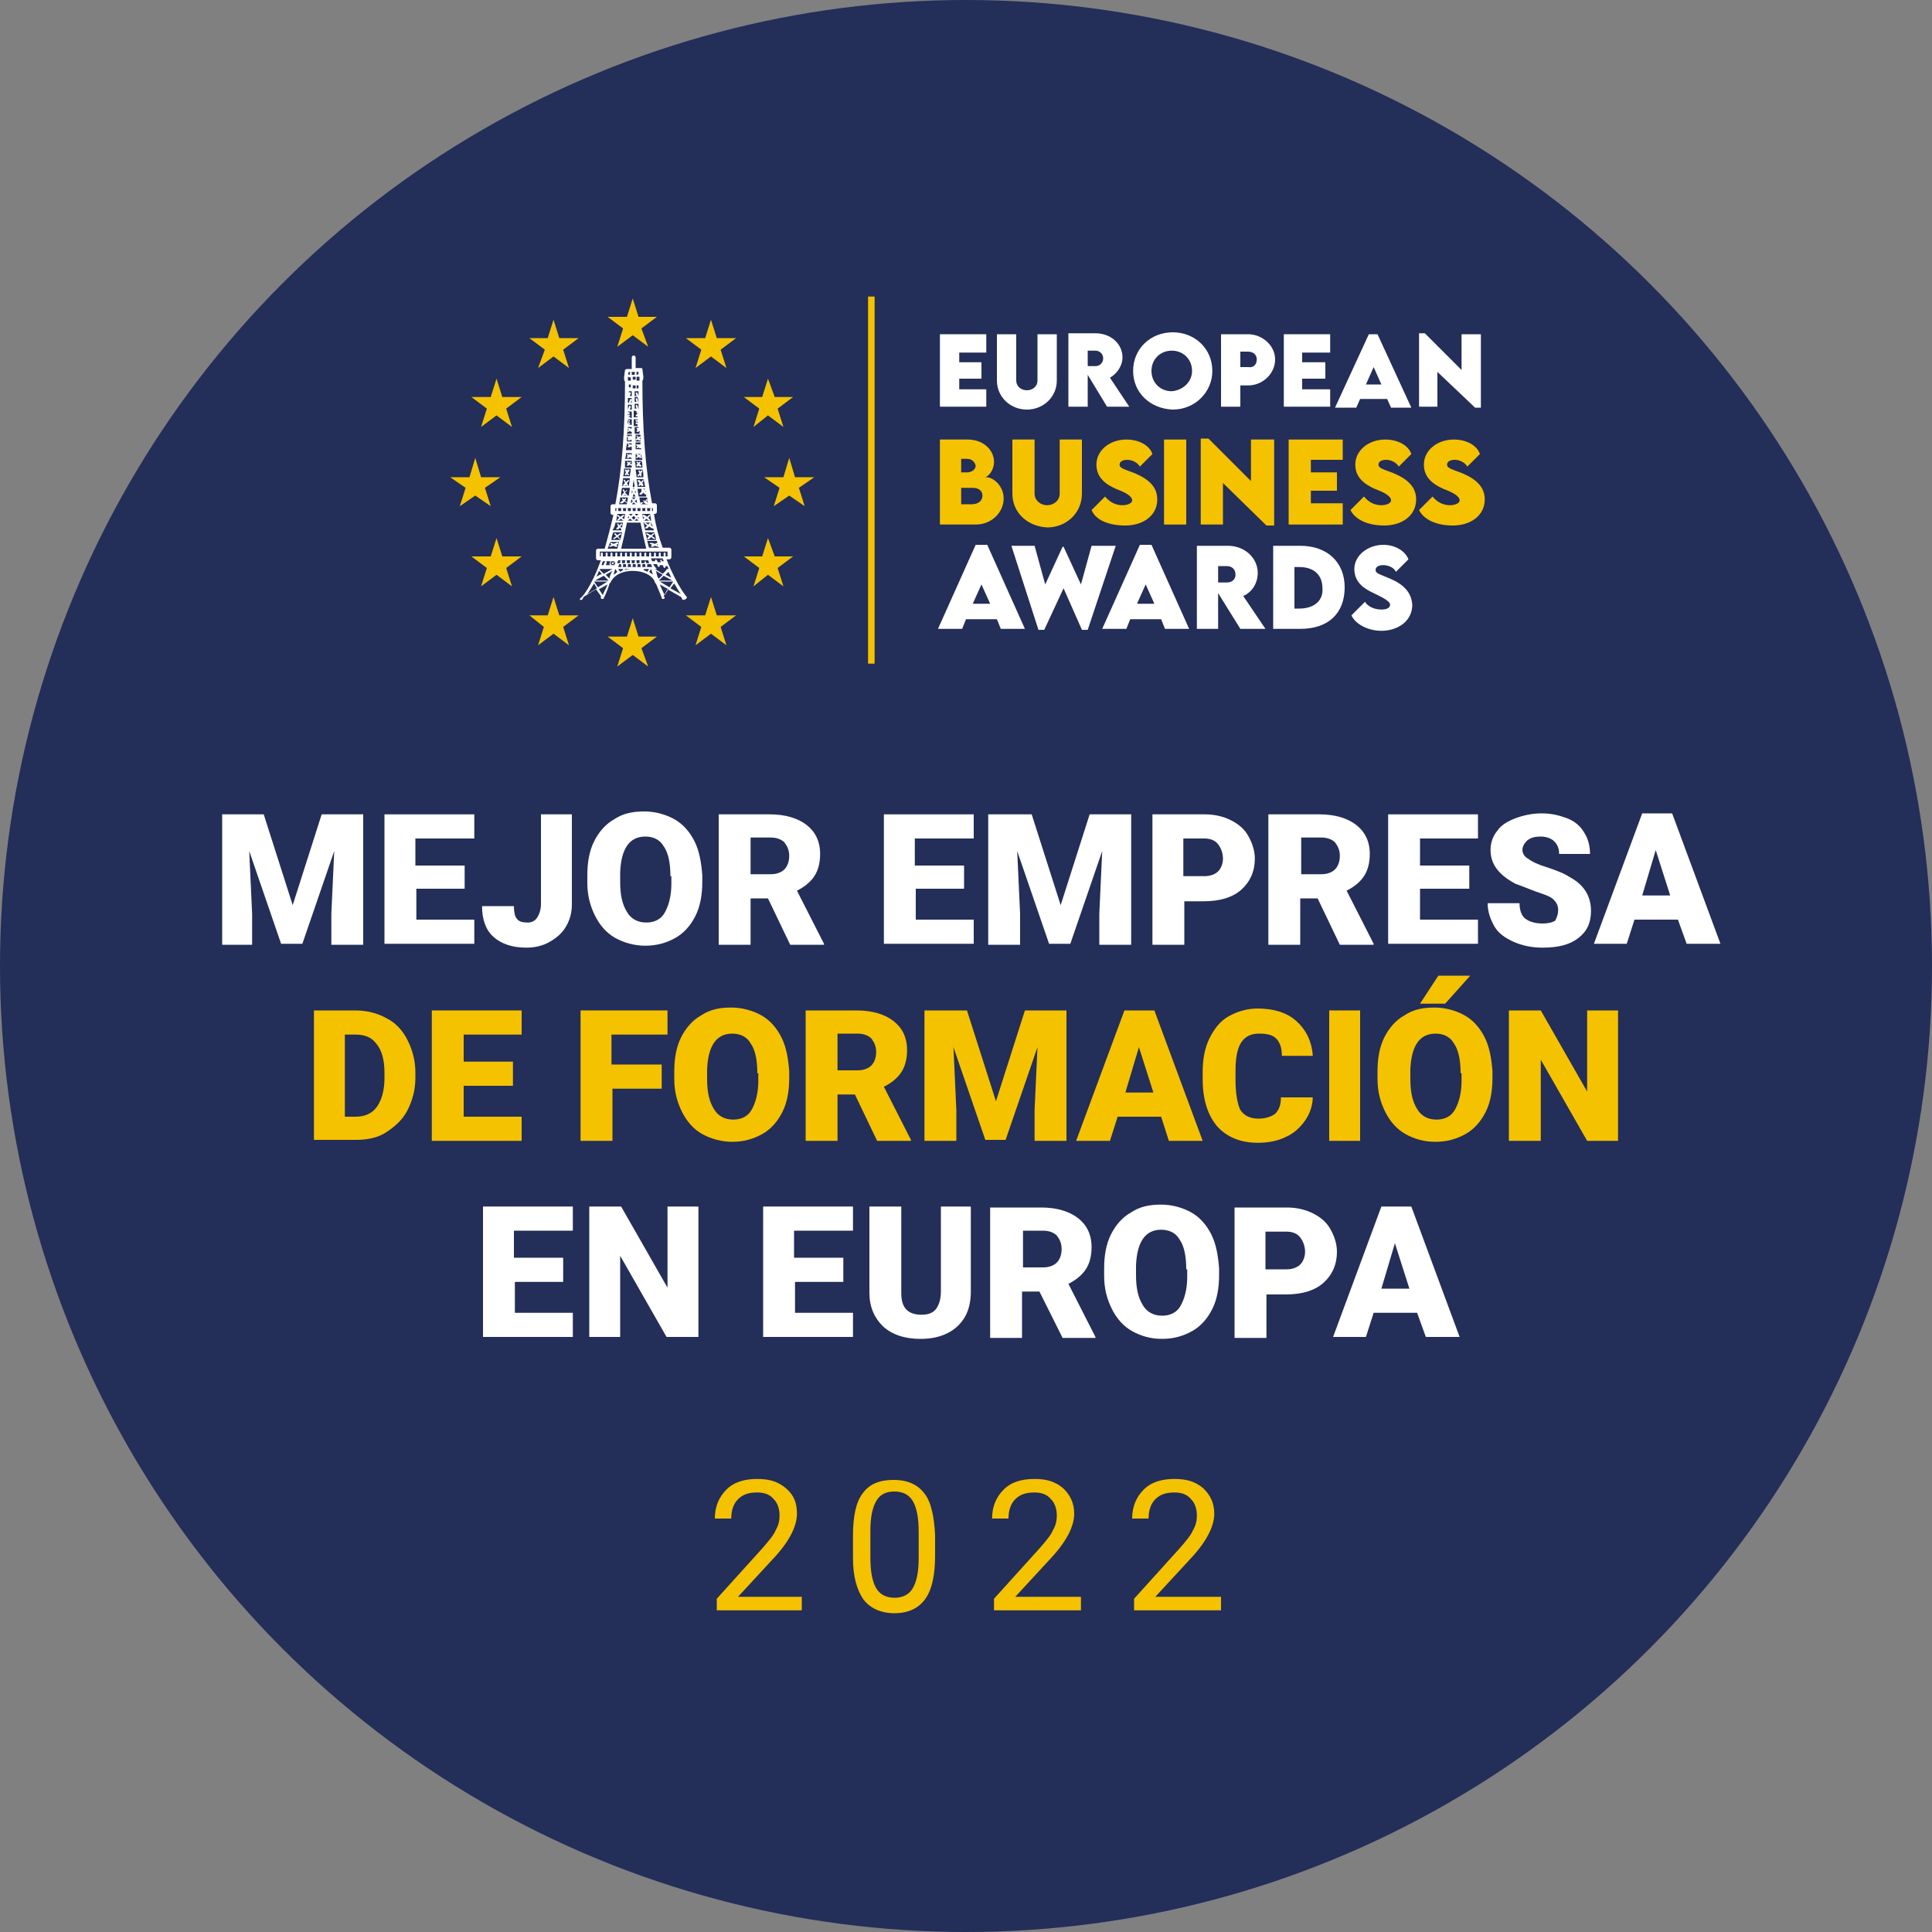 <?xml version="1.0" encoding="utf-8"?>
<!-- Generator: Adobe Illustrator 24.3.0, SVG Export Plug-In . SVG Version: 6.00 Build 0)  -->
<svg version="1.1" id="Capa_1" xmlns="http://www.w3.org/2000/svg" xmlns:xlink="http://www.w3.org/1999/xlink" x="0px" y="0px"
	 viewBox="0 0 200 200" style="enable-background:new 0 0 200 200;" xml:space="preserve">
<rect x="0" y="0" width="200" height="200" fill="#808080" stroke="none"/>
<style type="text/css">
	.st0{fill:#232E59;}
	.st1{fill:#FFFFFF;}
	.st2{fill:#F5C200;}
	.st3{fill:none;stroke:#F5C200;stroke-width:0.678;stroke-miterlimit:10;}
</style>
<g>
	<circle class="st0" cx="100" cy="100" r="100"/>
	<g>
		<path class="st1" d="M27.3,84.3l3,9.4l3-9.4h4.3v13.5h-3.3v-3.2l0.3-6.5l-3.3,9.6h-2.2l-3.3-9.6l0.3,6.5v3.2H23V84.3H27.3z"/>
		<path class="st1" d="M48.2,92h-5.1v3.2h6v2.5h-9.3V84.3h9.3v2.5h-6.1v2.8h5.1V92z"/>
		<path class="st1" d="M56,84.3h3.2v9.3c0,0.9-0.2,1.6-0.6,2.3c-0.4,0.7-1,1.2-1.7,1.6c-0.7,0.4-1.5,0.6-2.4,0.6
			c-1.5,0-2.6-0.4-3.4-1.1c-0.8-0.7-1.2-1.8-1.2-3.2h3.3c0,0.6,0.1,1.1,0.3,1.3c0.2,0.3,0.6,0.4,1.1,0.4c0.5,0,0.8-0.2,1-0.5
			s0.4-0.8,0.4-1.4V84.3z"/>
		<path class="st1" d="M72.7,91.3c0,1.3-0.2,2.5-0.7,3.5c-0.5,1-1.2,1.8-2.1,2.3s-1.9,0.8-3.1,0.8c-1.1,0-2.2-0.3-3.1-0.8
			c-0.9-0.5-1.6-1.3-2.1-2.3c-0.5-1-0.8-2.1-0.8-3.4v-0.8c0-1.3,0.2-2.5,0.7-3.5c0.5-1,1.2-1.8,2.1-2.3c0.9-0.6,1.9-0.8,3.1-0.8
			c1.1,0,2.2,0.3,3.1,0.8c0.9,0.5,1.6,1.3,2.1,2.3c0.5,1,0.7,2.2,0.8,3.5V91.3z M69.4,90.7c0-1.3-0.2-2.4-0.7-3.1
			c-0.4-0.7-1.1-1-1.9-1c-1.6,0-2.5,1.2-2.6,3.7l0,1c0,1.3,0.2,2.3,0.7,3.1c0.4,0.7,1.1,1.1,2,1.1c0.8,0,1.5-0.3,1.9-1
			s0.7-1.7,0.7-3V90.7z"/>
		<path class="st1" d="M79.5,93h-1.8v4.8h-3.3V84.3h5.3c1.6,0,2.9,0.4,3.8,1.1c0.9,0.7,1.4,1.7,1.4,3c0,0.9-0.2,1.7-0.6,2.3
			c-0.4,0.6-1,1.1-1.8,1.5l2.8,5.5v0.1h-3.5L79.5,93z M77.7,90.5h2.1c0.6,0,1.1-0.2,1.4-0.5c0.3-0.3,0.5-0.8,0.5-1.4
			c0-0.6-0.2-1-0.5-1.4c-0.3-0.3-0.8-0.5-1.4-0.5h-2.1V90.5z"/>
		<path class="st1" d="M99.9,92h-5.1v3.2h6v2.5h-9.3V84.3h9.3v2.5h-6.1v2.8h5.1V92z"/>
		<path class="st1" d="M106.8,84.3l3,9.4l3-9.4h4.3v13.5h-3.3v-3.2l0.3-6.5l-3.3,9.6h-2.2l-3.3-9.6l0.3,6.5v3.2h-3.3V84.3H106.8z"/>
		<path class="st1" d="M122.6,93.2v4.6h-3.3V84.3h5.4c1,0,1.9,0.2,2.7,0.6c0.8,0.4,1.4,0.9,1.8,1.6c0.4,0.7,0.7,1.5,0.7,2.4
			c0,1.3-0.5,2.4-1.4,3.2c-0.9,0.8-2.2,1.2-3.9,1.2H122.6z M122.6,90.7h2.1c0.6,0,1.1-0.2,1.4-0.5c0.3-0.3,0.5-0.8,0.5-1.3
			c0-0.6-0.2-1.1-0.5-1.5c-0.3-0.4-0.8-0.6-1.4-0.6h-2.2V90.7z"/>
		<path class="st1" d="M136.4,93h-1.8v4.8h-3.3V84.3h5.3c1.6,0,2.9,0.4,3.8,1.1c0.9,0.7,1.4,1.7,1.4,3c0,0.9-0.2,1.7-0.6,2.3
			c-0.4,0.6-1,1.1-1.8,1.5l2.8,5.5v0.1h-3.5L136.4,93z M134.7,90.5h2.1c0.6,0,1.1-0.2,1.4-0.5c0.3-0.3,0.5-0.8,0.5-1.4
			c0-0.6-0.2-1-0.5-1.4c-0.3-0.3-0.8-0.5-1.4-0.5h-2.1V90.5z"/>
		<path class="st1" d="M152.1,92H147v3.2h6v2.5h-9.3V84.3h9.3v2.5H147v2.8h5.1V92z"/>
		<path class="st1" d="M161.3,94.2c0-0.5-0.2-0.8-0.5-1.1c-0.3-0.3-0.9-0.5-1.8-0.8c-0.8-0.3-1.5-0.6-2.1-0.8
			c-1.7-0.9-2.6-2-2.6-3.5c0-0.7,0.2-1.4,0.7-2c0.4-0.6,1.1-1,1.9-1.3s1.7-0.5,2.7-0.5c1,0,1.8,0.2,2.6,0.5c0.8,0.3,1.4,0.8,1.8,1.5
			c0.4,0.6,0.6,1.4,0.6,2.2h-3.2c0-0.6-0.2-1-0.5-1.3c-0.3-0.3-0.8-0.5-1.4-0.5c-0.6,0-1,0.1-1.4,0.4c-0.3,0.3-0.5,0.6-0.5,1
			c0,0.3,0.2,0.7,0.6,0.9c0.4,0.3,1,0.6,2,0.9c0.9,0.3,1.7,0.6,2.3,1c1.5,0.8,2.2,2,2.2,3.5c0,1.2-0.4,2.1-1.3,2.8s-2.1,1-3.7,1
			c-1.1,0-2.1-0.2-3-0.6s-1.6-0.9-2-1.6c-0.4-0.7-0.7-1.5-0.7-2.4h3.3c0,0.7,0.2,1.3,0.6,1.6c0.4,0.3,1,0.5,1.8,0.5
			c0.5,0,1-0.1,1.3-0.3C161.2,94.9,161.3,94.6,161.3,94.2z"/>
		<path class="st1" d="M173.7,95.2h-4.5l-0.8,2.5H165l5-13.5h3.1l5,13.5h-3.5L173.7,95.2z M170,92.7h2.9l-1.5-4.7L170,92.7z"/>
		<path class="st2" d="M32.5,118.1v-13.5h4.3c1.2,0,2.3,0.3,3.2,0.8c1,0.5,1.7,1.3,2.2,2.3c0.5,1,0.8,2.1,0.8,3.3v0.6
			c0,1.2-0.3,2.3-0.8,3.3c-0.5,1-1.3,1.7-2.2,2.3c-0.9,0.6-2,0.8-3.2,0.8H32.5z M35.7,107.1v8.5h1.1c0.9,0,1.7-0.3,2.2-1
			c0.5-0.7,0.8-1.7,0.8-3v-0.6c0-1.3-0.3-2.3-0.8-2.9c-0.5-0.7-1.2-1-2.2-1H35.7z"/>
		<path class="st2" d="M53.1,112.4H48v3.2h6v2.5h-9.3v-13.5h9.3v2.5H48v2.8h5.1V112.4z"/>
		<path class="st2" d="M68.6,112.7h-5.2v5.4h-3.3v-13.5h9v2.5h-5.8v3.1h5.2V112.7z"/>
		<path class="st2" d="M81.7,111.6c0,1.3-0.2,2.5-0.7,3.5c-0.5,1-1.2,1.8-2.1,2.3s-1.9,0.8-3.1,0.8c-1.1,0-2.2-0.3-3.1-0.8
			c-0.9-0.5-1.6-1.3-2.1-2.3c-0.5-1-0.8-2.1-0.8-3.4v-0.8c0-1.3,0.2-2.5,0.7-3.5c0.5-1,1.2-1.8,2.1-2.3c0.9-0.6,1.9-0.8,3.1-0.8
			c1.1,0,2.2,0.3,3.1,0.8s1.6,1.3,2.1,2.3c0.5,1,0.7,2.2,0.8,3.5V111.6z M78.4,111.1c0-1.3-0.2-2.4-0.7-3.1c-0.4-0.7-1.1-1-1.9-1
			c-1.6,0-2.5,1.2-2.6,3.7l0,1c0,1.3,0.2,2.3,0.7,3.1c0.4,0.7,1.1,1.1,2,1.1c0.8,0,1.5-0.3,1.9-1s0.7-1.7,0.7-3V111.1z"/>
		<path class="st2" d="M88.5,113.3h-1.8v4.8h-3.3v-13.5h5.3c1.6,0,2.9,0.4,3.8,1.1c0.9,0.7,1.4,1.7,1.4,3c0,0.9-0.2,1.7-0.6,2.3
			c-0.4,0.6-1,1.1-1.8,1.5l2.8,5.5v0.1h-3.5L88.5,113.3z M86.7,110.8h2.1c0.6,0,1.1-0.2,1.4-0.5c0.3-0.3,0.5-0.8,0.5-1.4
			s-0.2-1-0.5-1.4c-0.3-0.3-0.8-0.5-1.4-0.5h-2.1V110.8z"/>
		<path class="st2" d="M100.1,104.6l3,9.4l3-9.4h4.3v13.5h-3.3v-3.2l0.3-6.5l-3.3,9.6H102l-3.3-9.6l0.3,6.5v3.2h-3.3v-13.5H100.1z"
			/>
		<path class="st2" d="M120.2,115.6h-4.5l-0.8,2.5h-3.5l5-13.5h3.1l5,13.5H121L120.2,115.6z M116.5,113.1h2.9l-1.5-4.7L116.5,113.1z
			"/>
		<path class="st2" d="M135.9,113.5c0,0.9-0.3,1.8-0.8,2.5s-1.1,1.3-2,1.7c-0.8,0.4-1.8,0.6-2.9,0.6c-1.8,0-3.2-0.6-4.2-1.7
			c-1-1.2-1.5-2.8-1.5-4.9V111c0-1.3,0.2-2.5,0.7-3.5c0.5-1,1.1-1.8,2-2.3c0.9-0.5,1.9-0.8,3-0.8c1.6,0,3,0.4,4,1.3
			c1,0.9,1.6,2.1,1.7,3.6h-3.2c0-0.8-0.2-1.4-0.6-1.8c-0.4-0.4-1-0.5-1.8-0.5c-0.8,0-1.4,0.3-1.8,0.9c-0.4,0.6-0.6,1.6-0.6,2.9v1
			c0,1.4,0.2,2.5,0.5,3.1c0.4,0.6,1,0.9,1.9,0.9c0.7,0,1.3-0.2,1.7-0.5c0.4-0.4,0.6-0.9,0.6-1.7H135.9z"/>
		<path class="st2" d="M140.8,118.1h-3.2v-13.5h3.2V118.1z"/>
		<path class="st2" d="M154.5,111.6c0,1.3-0.2,2.5-0.7,3.5c-0.5,1-1.2,1.8-2.1,2.3c-0.9,0.5-1.9,0.8-3.1,0.8c-1.2,0-2.2-0.3-3.1-0.8
			c-0.9-0.5-1.6-1.3-2.1-2.3c-0.5-1-0.8-2.1-0.8-3.4v-0.8c0-1.3,0.2-2.5,0.7-3.5c0.5-1,1.2-1.8,2.1-2.3c0.9-0.6,1.9-0.8,3.1-0.8
			c1.1,0,2.2,0.3,3.1,0.8c0.9,0.5,1.6,1.3,2.1,2.3c0.5,1,0.7,2.2,0.8,3.5V111.6z M151.2,111.1c0-1.3-0.2-2.4-0.7-3.1
			c-0.4-0.7-1.1-1-1.9-1c-1.6,0-2.5,1.2-2.6,3.7l0,1c0,1.3,0.2,2.3,0.7,3.1c0.4,0.7,1.1,1.1,2,1.1c0.8,0,1.5-0.3,1.9-1
			s0.7-1.7,0.7-3V111.1z M148.9,101h3.3l-2.6,2.9l-2.6,0L148.9,101z"/>
		<path class="st2" d="M167.5,118.1h-3.2l-4.8-8.4v8.4h-3.3v-13.5h3.3l4.8,8.4v-8.4h3.2V118.1z"/>
		<path class="st1" d="M58.4,132.7h-5.1v3.2h6v2.5H50v-13.5h9.3v2.5h-6.1v2.8h5.1V132.7z"/>
		<path class="st1" d="M72.3,138.4H69l-4.8-8.4v8.4H61v-13.5h3.3l4.8,8.4v-8.4h3.2V138.4z"/>
		<path class="st1" d="M87.4,132.7h-5.1v3.2h6v2.5H79v-13.5h9.3v2.5h-6.1v2.8h5.1V132.7z"/>
		<path class="st1" d="M100.5,124.9v8.8c0,1-0.2,1.9-0.6,2.6c-0.4,0.7-1,1.3-1.8,1.7c-0.8,0.4-1.7,0.6-2.8,0.6
			c-1.6,0-2.9-0.4-3.9-1.3c-0.9-0.9-1.4-2-1.4-3.5v-8.9h3.3v9c0,1.5,0.7,2.2,2.1,2.2c0.7,0,1.2-0.2,1.5-0.6c0.3-0.4,0.5-1,0.5-1.8
			v-8.8H100.5z"/>
		<path class="st1" d="M107.6,133.7h-1.8v4.8h-3.3v-13.5h5.3c1.6,0,2.9,0.4,3.8,1.1c0.9,0.7,1.4,1.7,1.4,3c0,0.9-0.2,1.7-0.6,2.3
			c-0.4,0.6-1,1.1-1.8,1.5l2.8,5.5v0.1H110L107.6,133.7z M105.9,131.2h2.1c0.6,0,1.1-0.2,1.4-0.5c0.3-0.3,0.5-0.8,0.5-1.4
			c0-0.6-0.2-1-0.5-1.4c-0.3-0.3-0.8-0.5-1.4-0.5h-2.1V131.2z"/>
		<path class="st1" d="M126.2,132c0,1.3-0.2,2.5-0.7,3.5c-0.5,1-1.2,1.8-2.1,2.3c-0.9,0.5-1.9,0.8-3.1,0.8c-1.2,0-2.2-0.3-3.1-0.8
			c-0.9-0.5-1.6-1.3-2.1-2.3c-0.5-1-0.8-2.1-0.8-3.4v-0.8c0-1.3,0.2-2.5,0.7-3.5c0.5-1,1.2-1.8,2.1-2.3c0.9-0.6,1.9-0.8,3.1-0.8
			c1.1,0,2.2,0.3,3.1,0.8c0.9,0.5,1.6,1.3,2.1,2.3c0.5,1,0.7,2.2,0.8,3.5V132z M122.8,131.4c0-1.3-0.2-2.4-0.7-3.1
			c-0.4-0.7-1.1-1-1.9-1c-1.6,0-2.5,1.2-2.6,3.7l0,1c0,1.3,0.2,2.3,0.7,3.1c0.4,0.7,1.1,1.1,2,1.1c0.8,0,1.5-0.3,1.9-1
			c0.4-0.7,0.7-1.7,0.7-3V131.4z"/>
		<path class="st1" d="M131.1,133.9v4.6h-3.3v-13.5h5.4c1,0,1.9,0.2,2.7,0.6c0.8,0.4,1.4,0.9,1.8,1.6c0.4,0.7,0.7,1.5,0.7,2.4
			c0,1.3-0.5,2.4-1.4,3.2c-0.9,0.8-2.2,1.2-3.9,1.2H131.1z M131.1,131.4h2.1c0.6,0,1.1-0.2,1.4-0.5c0.3-0.3,0.5-0.8,0.5-1.3
			c0-0.6-0.2-1.1-0.5-1.5c-0.3-0.4-0.8-0.6-1.4-0.6h-2.2V131.4z"/>
		<path class="st1" d="M146.7,135.9h-4.5l-0.8,2.5H138l5-13.5h3.1l5,13.5h-3.5L146.7,135.9z M143,133.4h2.9l-1.5-4.7L143,133.4z"/>
	</g>
	<g>
		<g>
			<path class="st2" d="M83,166.7h-8.8v-1.2l4.7-5.2c0.7-0.8,1.2-1.4,1.4-1.9c0.3-0.5,0.4-1,0.4-1.5c0-0.7-0.2-1.3-0.6-1.7
				c-0.4-0.5-1-0.7-1.7-0.7c-0.9,0-1.5,0.2-2,0.7c-0.5,0.5-0.7,1.2-0.7,2h-1.7c0-1.2,0.4-2.2,1.2-3c0.8-0.8,1.9-1.1,3.2-1.1
				c1.3,0,2.2,0.3,3,1s1.1,1.5,1.1,2.6c0,1.3-0.8,2.9-2.5,4.7l-3.6,3.9H83V166.7z"/>
			<path class="st2" d="M96.8,161c0,2-0.3,3.5-1,4.5c-0.7,1-1.8,1.5-3.2,1.5c-1.4,0-2.5-0.5-3.2-1.4c-0.7-1-1.1-2.4-1.1-4.3v-2.3
				c0-2,0.3-3.5,1-4.4c0.7-1,1.8-1.4,3.2-1.4c1.5,0,2.5,0.5,3.2,1.4s1,2.4,1.1,4.3V161z M95.1,158.6c0-1.5-0.2-2.5-0.6-3.2
				c-0.4-0.7-1.1-1-1.9-1c-0.9,0-1.5,0.3-1.9,1s-0.6,1.7-0.6,3.1v2.7c0,1.5,0.2,2.5,0.6,3.2c0.4,0.7,1.1,1,1.9,1
				c0.8,0,1.5-0.3,1.9-1c0.4-0.7,0.6-1.7,0.6-3.1V158.6z"/>
			<path class="st2" d="M111.7,166.7h-8.8v-1.2l4.7-5.2c0.7-0.8,1.2-1.4,1.4-1.9c0.3-0.5,0.4-1,0.4-1.5c0-0.7-0.2-1.3-0.6-1.7
				c-0.4-0.5-1-0.7-1.7-0.7c-0.9,0-1.5,0.2-2,0.7c-0.5,0.5-0.7,1.2-0.7,2h-1.7c0-1.2,0.4-2.2,1.2-3c0.8-0.8,1.9-1.1,3.2-1.1
				c1.3,0,2.2,0.3,3,1c0.7,0.7,1.1,1.5,1.1,2.6c0,1.3-0.8,2.9-2.5,4.7l-3.6,3.9h6.8V166.7z"/>
			<path class="st2" d="M126.2,166.7h-8.8v-1.2l4.7-5.2c0.7-0.8,1.2-1.4,1.4-1.9c0.3-0.5,0.4-1,0.4-1.5c0-0.7-0.2-1.3-0.6-1.7
				c-0.4-0.5-1-0.7-1.7-0.7c-0.9,0-1.5,0.2-2,0.7c-0.5,0.5-0.7,1.2-0.7,2h-1.7c0-1.2,0.4-2.2,1.2-3c0.8-0.8,1.9-1.1,3.2-1.1
				c1.3,0,2.2,0.3,3,1c0.7,0.7,1.1,1.5,1.1,2.6c0,1.3-0.8,2.9-2.5,4.7l-3.6,3.9h6.8V166.7z"/>
		</g>
	</g>
	<g>
		<g>
			<g>
				<line class="st3" x1="90.2" y1="30.7" x2="90.2" y2="68.7"/>
				<polygon class="st1" points="99.3,36.5 99.3,37.5 101.6,37.5 101.6,39.2 99.3,39.2 99.3,40.3 102.1,40.3 102.1,42.1 97.3,42.1 
					97.3,34.6 102.1,34.6 102.1,36.5 				"/>
				<path class="st1" d="M103.2,39.4v-4.8h2v4.8c0,0.6,0.5,1,1.1,1c0.6,0,1.1-0.4,1.1-1v-4.8h2v4.8c0,1.7-1.4,3-3.1,3
					C104.6,42.4,103.2,41.1,103.2,39.4"/>
				<path class="st1" d="M114.6,42.1l-2-3.3v3.3h-2l0-7.6h2.8c1.6,0,2.8,1.1,2.8,2.5c0,0.9-0.6,1.7-1.3,2.1l2,3H114.6z M112.6,37.9
					l0.8,0c0.4,0,0.8-0.3,0.8-0.8c0-0.5-0.4-0.8-0.8-0.8h-0.8V37.9z"/>
				<path class="st1" d="M117.3,38.4c0-2.3,1.8-4,4.1-4c2.3,0,4.1,1.7,4.1,4c0,2.2-1.8,4-4.1,4C119,42.3,117.3,40.6,117.3,38.4
					 M123.4,38.4c0-1.2-0.9-2.1-2.1-2.1c-1.2,0-2.1,0.9-2.1,2.1c0,1.2,0.9,2.1,2.1,2.1C122.5,40.4,123.4,39.5,123.4,38.4"/>
				<path class="st1" d="M126.4,34.6h2.8c1.5,0,2.8,1.2,2.8,2.6c0,1.5-1.3,2.7-2.8,2.7h-0.8v2.2h-2V34.6z M130.1,37.2
					c0-0.5-0.4-0.8-0.9-0.8h-0.8v1.6l0.8,0C129.8,38.1,130.1,37.7,130.1,37.2"/>
				<polygon class="st1" points="134.8,36.5 134.8,37.5 137.2,37.5 137.2,39.2 134.8,39.2 134.8,40.3 137.7,40.3 137.7,42.1 
					132.9,42.1 132.9,34.6 137.7,34.6 137.7,36.5 				"/>
				<path class="st1" d="M143.6,41.3h-2.8l-0.4,0.9h-2.2l3.5-7.6h0.9l3.5,7.6H144L143.6,41.3z M143,39.8l-0.8-1.8l-0.8,1.8H143z"/>
				<polygon class="st1" points="153.3,34.6 153.3,42.2 152.7,42.2 148.8,38.5 148.8,42.1 146.9,42.1 146.9,34.5 147.5,34.5 
					151.3,38.3 151.3,34.6 				"/>
				<path class="st2" d="M103.9,51.6c0,1.4-1.2,2.7-2.9,2.7h-3.7v-8.8h2.9c1.6,0,2.7,1.1,2.7,2.3c0,0.9-0.6,1.6-1,1.6
					C102.8,49.3,103.9,50.3,103.9,51.6 M100.1,47.5h-0.6v1.4h0.6c0.5,0,0.9-0.3,0.9-0.7C100.9,47.8,100.6,47.5,100.1,47.5
					 M101.7,51.3c0-0.5-0.4-0.8-1-0.8l-1.2,0v1.7h1.1C101.2,52.2,101.7,51.9,101.7,51.3"/>
				<path class="st2" d="M104.8,51.1v-5.6h2.3v5.6c0,0.7,0.6,1.2,1.3,1.2c0.7,0,1.3-0.5,1.3-1.2v-5.6h2.3v5.6c0,2-1.6,3.5-3.6,3.5
					C106.4,54.5,104.8,53.1,104.8,51.1"/>
				<path class="st2" d="M113,52.8l1.4-1.4c0.4,0.5,1,0.9,1.8,0.9c0.5,0,1-0.2,1-0.5c0-0.5-0.9-0.9-1.7-1.2c-1.1-0.5-2-1.2-2-2.5
					c0-1.5,1.4-2.6,3.1-2.6c1.3,0,2.4,0.6,2.7,1.5l-1.3,1.3c-0.3-0.5-0.9-0.7-1.3-0.7c-0.5,0-0.8,0.2-0.8,0.5c0,0.4,0.6,0.5,1.6,0.9
					c1.4,0.6,2.3,1.4,2.3,2.7c0,1.7-1.5,2.7-3.3,2.7C114.7,54.4,113.4,53.8,113,52.8"/>
				<rect x="120.5" y="45.5" class="st2" width="2.3" height="8.8"/>
				<polygon class="st2" points="131.9,45.5 131.9,54.4 131.1,54.4 126.6,50 126.6,54.3 124.3,54.3 124.3,45.4 125.1,45.4 
					129.5,49.8 129.5,45.5 				"/>
				<polygon class="st2" points="135.7,47.6 135.7,48.9 138.4,48.9 138.4,50.8 135.7,50.8 135.7,52.1 139,52.1 139,54.3 133.4,54.3 
					133.4,45.5 139,45.5 139,47.6 				"/>
				<path class="st2" d="M139.8,52.8l1.4-1.4c0.4,0.5,1,0.9,1.8,0.9c0.5,0,1-0.2,1-0.5c0-0.5-0.9-0.9-1.7-1.2c-1.1-0.5-2-1.2-2-2.5
					c0-1.5,1.4-2.6,3.1-2.6c1.3,0,2.4,0.6,2.7,1.5l-1.3,1.3c-0.3-0.5-0.9-0.7-1.3-0.7c-0.5,0-0.8,0.2-0.8,0.5c0,0.4,0.6,0.5,1.6,0.9
					c1.4,0.6,2.3,1.4,2.3,2.7c0,1.7-1.5,2.7-3.3,2.7C141.6,54.4,140.3,53.8,139.8,52.8"/>
				<path class="st2" d="M146.9,52.8l1.4-1.4c0.4,0.5,1,0.9,1.8,0.9c0.5,0,1-0.2,1-0.5c0-0.5-0.9-0.9-1.7-1.2c-1.1-0.5-2-1.2-2-2.5
					c0-1.5,1.4-2.6,3.1-2.6c1.3,0,2.4,0.6,2.7,1.5l-1.3,1.3c-0.3-0.5-0.9-0.7-1.3-0.7c-0.5,0-0.8,0.2-0.8,0.5c0,0.4,0.6,0.5,1.6,0.9
					c1.4,0.6,2.3,1.4,2.3,2.7c0,1.7-1.5,2.7-3.3,2.7C148.7,54.4,147.4,53.8,146.9,52.8"/>
				<polygon class="st2" points="81.7,47.4 82.3,49.4 84.3,49.4 82.7,50.5 83.3,52.4 81.7,51.3 80.1,52.4 80.7,50.5 79.1,49.4 
					81.1,49.4 				"/>
				<polygon class="st2" points="79.5,39.2 80.2,41.1 82.1,41.1 80.5,42.3 81.1,44.2 79.5,43 78,44.2 78.6,42.3 77,41.1 78.9,41.1 
									"/>
				<polygon class="st2" points="73.6,33.1 74.2,35 76.2,35 74.6,36.2 75.2,38.1 73.6,36.9 72,38.1 72.6,36.2 71,35 73,35 				"/>
				<polygon class="st2" points="65.5,30.9 66.1,32.8 68,32.8 66.4,34 67.1,35.9 65.5,34.7 63.9,35.9 64.5,34 62.9,32.8 64.9,32.8 
									"/>
				<polygon class="st2" points="57.3,33.1 57.9,35 59.9,35 58.3,36.2 58.9,38.1 57.3,36.9 55.7,38.1 56.4,36.2 54.8,35 56.7,35 
									"/>
				<polygon class="st2" points="51.4,39.2 52,41.1 54,41.1 52.4,42.3 53,44.2 51.4,43 49.8,44.2 50.4,42.3 48.8,41.1 50.8,41.1 
									"/>
				<polygon class="st2" points="79.5,55.7 80.2,57.6 82.1,57.6 80.5,58.8 81.1,60.7 79.5,59.5 78,60.7 78.6,58.8 77,57.6 
					78.9,57.6 				"/>
				<polygon class="st2" points="49.2,47.4 49.8,49.4 51.8,49.4 50.2,50.5 50.8,52.4 49.2,51.3 47.6,52.4 48.2,50.5 46.6,49.4 
					48.6,49.4 				"/>
				<polygon class="st2" points="51.4,55.7 52,57.6 54,57.6 52.4,58.8 53,60.7 51.4,59.5 49.8,60.7 50.4,58.8 48.8,57.6 50.8,57.6 
									"/>
				<polygon class="st2" points="57.3,61.8 57.9,63.7 59.9,63.7 58.3,64.9 58.9,66.8 57.3,65.6 55.7,66.8 56.3,64.9 54.8,63.7 
					56.7,63.7 				"/>
				<polygon class="st2" points="65.5,64 66.1,65.9 68,65.9 66.4,67.1 67.1,69 65.5,67.8 63.9,69 64.5,67.1 62.9,65.9 64.9,65.9 
									"/>
				<polygon class="st2" points="73.6,61.8 74.2,63.7 76.2,63.7 74.6,64.9 75.2,66.8 73.6,65.6 72,66.8 72.6,64.9 71,63.7 73,63.7 
									"/>
				<path class="st1" d="M65.9,47.4C65.9,47.4,65.9,47.5,65.9,47.4c0.1,0,0.1,0,0.1,0l0.1-0.1l0.1,0.1c0,0,0,0,0.1,0c0,0,0,0,0.1,0
					c0,0,0-0.1,0-0.1l-0.1-0.1l0.1-0.1c0,0,0-0.1,0-0.1c0,0-0.1,0-0.1,0l-0.1,0.1L66,47c0,0-0.1,0-0.1,0c0,0,0,0.1,0,0.1l0.1,0.1
					l-0.1,0.1C65.8,47.3,65.8,47.4,65.9,47.4"/>
				<path class="st1" d="M65.1,48.6c0,0-0.1,0-0.1,0l-0.1,0.1l-0.1-0.1c0,0-0.1,0-0.1,0c0,0,0,0.1,0,0.1l0.1,0.2l-0.1,0.2
					c0,0,0,0.1,0,0.1c0,0,0,0,0,0c0,0,0.1,0,0.1,0l0.1-0.1l0.1,0.1c0,0,0,0,0.1,0c0,0,0,0,0,0c0,0,0-0.1,0-0.1L65,49l0.1-0.2
					C65.2,48.7,65.2,48.7,65.1,48.6"/>
				<path class="st1" d="M65.1,49.7c0,0-0.1,0-0.1,0l-0.2,0.2l-0.1-0.2c0,0-0.1-0.1-0.1,0c0,0-0.1,0.1,0,0.1l0.1,0.2l-0.2,0.2
					c0,0,0,0.1,0,0.1c0,0,0,0,0.1,0c0,0,0,0,0.1,0l0.1-0.1l0.1,0.1c0,0,0,0,0.1,0c0,0,0,0,0,0c0,0,0.1-0.1,0-0.1L64.9,50l0.2-0.2
					C65.2,49.7,65.2,49.7,65.1,49.7"/>
				<path class="st1" d="M65.3,47c0,0-0.1,0-0.1,0l-0.1,0.1L65,47c0,0-0.1,0-0.1,0c0,0,0,0.1,0,0.1l0.1,0.1l-0.1,0.1
					c0,0,0,0.1,0,0.1c0,0,0,0,0.1,0c0,0,0,0,0.1,0l0.1-0.1l0.1,0.1c0,0,0,0,0.1,0c0,0,0,0,0.1,0c0,0,0-0.1,0-0.1l-0.1-0.1l0.1-0.1
					C65.3,47.1,65.3,47,65.3,47"/>
				<path class="st1" d="M65.8,45.6C65.8,45.6,65.9,45.6,65.8,45.6c0.1,0,0.1,0,0.1,0l0.1-0.1l0.1,0.1c0,0,0,0,0.1,0c0,0,0,0,0.1,0
					c0,0,0-0.1,0-0.1l-0.1-0.1l0.1-0.1c0,0,0-0.1,0-0.1c0,0-0.1,0-0.1,0L66,45.2L66,45.1c0,0-0.1,0-0.1,0c0,0,0,0.1,0,0.1l0.1,0.1
					l-0.1,0.1C65.8,45.5,65.8,45.6,65.8,45.6"/>
				<path class="st1" d="M65.3,45.1c0,0-0.1,0-0.1,0l-0.1,0.1l-0.1-0.1c0,0-0.1,0-0.1,0c0,0,0,0.1,0,0.1l0.1,0.1L65,45.5
					c0,0,0,0.1,0,0.1c0,0,0,0,0.1,0c0,0,0,0,0.1,0l0.1-0.1l0.1,0.1c0,0,0,0,0.1,0c0,0,0,0,0.1,0c0,0,0-0.1,0-0.1l-0.1-0.1l0.1-0.1
					C65.4,45.2,65.4,45.2,65.3,45.1"/>
				<path class="st1" d="M65.3,46c0,0-0.1,0-0.1,0L65.1,46l0-0.1c0,0-0.1,0-0.1,0c0,0,0,0.1,0,0.1l0.1,0.1l-0.1,0.1c0,0,0,0.1,0,0.1
					c0,0,0,0,0.1,0c0,0,0,0,0.1,0l0.1-0.1l0.1,0.1c0,0,0,0,0.1,0c0,0,0,0,0.1,0c0,0,0-0.1,0-0.1l-0.1-0.1l0.1-0.1
					C65.3,46.1,65.3,46,65.3,46"/>
				<path class="st1" d="M63.8,56.2l-0.3,0.1l-0.2-0.1c0,0-0.1,0-0.1,0c0,0,0,0.1,0,0.1l0.1,0.1l-0.2,0.1c0,0-0.1,0.1,0,0.1
					c0,0,0,0,0.1,0c0,0,0,0,0,0l0.3-0.1l0.2,0.1c0,0,0,0,0.1,0c0,0,0,0,0.1,0c0,0,0-0.1,0-0.1l-0.1-0.1l0.2-0.1c0,0,0.1-0.1,0-0.1
					C63.9,56.1,63.9,56.1,63.8,56.2"/>
				<path class="st1" d="M71.1,61.8c0,0-1-1.1-2.1-3.9h0.3c0.1,0,0.2-0.1,0.2-0.2v-0.8c0-0.1-0.1-0.2-0.2-0.2h-0.7
					c-0.4-1.1-0.7-2.2-0.9-3.5h0.1c0.1,0,0.2-0.1,0.2-0.2v-0.7c0-0.1-0.1-0.2-0.2-0.2h-0.3c-0.7-3.6-1-7.8-1-12.7c0,0,0,0,0,0
					c0.1-0.1,0.1-0.2,0.1-0.4l-0.1-0.8c0-0.1-0.1-0.1-0.2-0.1h-0.5V37c0-0.1-0.1-0.2-0.2-0.2c-0.1,0-0.2,0.1-0.2,0.2v1.2h-0.5
					c-0.1,0-0.2,0.1-0.2,0.1l-0.1,0.8c0,0.1,0,0.3,0.1,0.4c0,0,0,0,0,0c0,4.9-0.3,9.1-1,12.7h-0.3c-0.1,0-0.2,0.1-0.2,0.2v0.7
					c0,0.1,0.1,0.2,0.2,0.2h0.1c-0.3,1.3-0.6,2.4-0.9,3.5h-0.7c-0.1,0-0.2,0.1-0.2,0.2v0.8c0,0.1,0.1,0.2,0.2,0.2h0.3
					c-1,2.8-2,3.9-2.1,3.9c-0.1,0.1-0.1,0.2,0,0.2c0,0,0.1,0,0.1,0c0,0,0.1,0,0.1-0.1c0,0,0.1-0.1,0.1-0.2l1.3-0.8l0.5,0.7
					c0,0.1,0,0.1,0,0.1c0,0.1,0,0.2,0.1,0.2c0,0,0.1,0,0.1,0c0.1,0,0.1,0,0.1-0.1c0,0,0.3-0.5,0.6-1.5c0,0,0,0,0.1-0.1
					c0.2-0.5,0.9-1.2,2.3-1.2c1.4,0,2.2,0.7,2.3,1.2c0,0,0,0.1,0.1,0.1c0.4,1,0.6,1.4,0.6,1.5c0,0.1,0.1,0.1,0.1,0.1
					c0,0,0.1,0,0.1,0c0.1,0,0.1-0.1,0.1-0.2c0,0,0,0-0.1-0.1l0.4-0.7l1.4,0.8c0.1,0.1,0.1,0.2,0.1,0.2c0,0,0.1,0.1,0.1,0.1
					c0,0,0.1,0,0.1,0C71.1,62,71.1,61.9,71.1,61.8 M69.5,59.8l-0.6-0.3l0.3-0.3C69.3,59.4,69.4,59.6,69.5,59.8 M68.2,56.7h-1
					c-0.1-0.2-0.1-0.4-0.2-0.7H68C68.1,56.3,68.1,56.5,68.2,56.7 M67.9,55.9H67c-0.1-0.3-0.1-0.5-0.2-0.8h0.9
					C67.8,55.3,67.9,55.6,67.9,55.9 M63.9,53.2h0.8c0,0.2-0.1,0.5-0.1,0.7h-0.8C63.8,53.7,63.9,53.4,63.9,53.2 M64.9,54.1h1.4
					c0.2,1,0.4,1.9,0.6,2.7h-2.6C64.5,56,64.7,55.1,64.9,54.1 M65.5,53.2l-0.2,0.2l-0.2-0.2c0,0,0,0,0,0H65.5z M66.1,53.2
					C66.1,53.2,66.1,53.2,66.1,53.2l-0.2,0.2l-0.2-0.2H66.1z M66,53.6l0.1-0.1c0,0.1,0,0.2,0.1,0.3L66,53.6z M66.1,53.9h-0.4
					l0.2-0.2L66.1,53.9z M65.8,53.6l-0.2,0.2l-0.2-0.2l0.2-0.2L65.8,53.6z M65.5,53.9H65l0.2-0.2L65.5,53.9z M65.1,53.6L65,53.7
					c0-0.1,0-0.2,0.1-0.3L65.1,53.6z M67.3,53.2c0,0.2,0.1,0.4,0.1,0.7h-0.8c0-0.2-0.1-0.4-0.1-0.7H67.3z M67.7,54.9h-0.9
					c-0.1-0.3-0.1-0.5-0.2-0.8h0.8C67.5,54.3,67.6,54.6,67.7,54.9 M67.1,52.2h-0.8c0-0.2-0.1-0.4-0.1-0.7H67
					C67,51.8,67,52,67.1,52.2 M66.9,51.4h-0.8c0-0.3-0.1-0.5-0.1-0.8h0.8C66.8,50.8,66.9,51.1,66.9,51.4 M66.8,50.4H66
					c0-0.3-0.1-0.6-0.1-0.8h0.7C66.7,49.8,66.7,50.1,66.8,50.4 M66.6,49.4h-0.7c0-0.3-0.1-0.6-0.1-0.8h0.7
					C66.6,48.8,66.6,49.1,66.6,49.4 M65,43.9C65.1,43.9,65.1,43.9,65,43.9c0.1,0,0.1,0,0.1,0l0-0.1l0,0.1c0,0,0,0,0.1,0c0,0,0,0,0,0
					c0,0,0.1-0.1,0-0.1l-0.1-0.1l0.1-0.1c0,0,0-0.1,0-0.1c0,0-0.1,0-0.1,0l0,0.1l0-0.1c0,0-0.1-0.1-0.1,0c0,0,0,0,0,0
					c0,0,0-0.1,0-0.1h0.4V44L65,43.9c-0.1-0.1,0-0.2,0-0.4c0,0,0,0,0,0l0.1,0.1L65,43.8C65,43.9,65,43.9,65,43.9 M65,43.1
					C65.1,43.1,65.1,43.1,65,43.1c0.1,0,0.1,0,0.1,0l0-0.1l0,0.1c0,0,0,0,0.1,0c0,0,0,0,0,0c0,0,0.1-0.1,0-0.1l-0.1-0.1l0.1-0.1
					c0,0,0-0.1,0-0.1c0,0-0.1,0-0.1,0l0,0.1l0-0.1c0,0-0.1-0.1-0.1,0c0,0,0,0,0,0c0,0,0-0.1,0-0.1h0.4v0.7L65,43.1
					C65,43.2,65,43.1,65,43.1C65,43.1,65,43.1,65,43.1 M65,43c0-0.1,0-0.1,0-0.2l0.1,0.1L65,43z M65.3,39.8v0.3h-0.2
					c0-0.2,0-0.3,0-0.5h0v0.2H65.3z M65.4,40.5V41h-0.2l0.1-0.3c0,0,0-0.1-0.1-0.1c0,0-0.1,0-0.1,0.1L65.1,41c0,0,0,0,0,0h0
					c0-0.2,0-0.3,0-0.5H65.4z M65.4,41.2v0.5h-0.1l0.1-0.3c0,0,0-0.1-0.1-0.1c0,0-0.1,0-0.1,0.1l-0.1,0.3c0,0,0,0,0,0h-0.1
					c0-0.2,0-0.3,0-0.5H65.4z M65.4,41.9v0.5h-0.2l0.1-0.3c0,0,0-0.1-0.1-0.1c0,0-0.1,0-0.1,0.1l-0.1,0.3c0,0,0,0,0,0h0
					c0-0.2,0-0.3,0-0.5H65.4z M65.4,50.8l0.1,0.1l-0.1,0.2C65.4,51,65.4,50.9,65.4,50.8 M66.1,40.5c0,0.2,0,0.3,0,0.5h0c0,0,0,0,0,0
					L66,40.7c0,0-0.1-0.1-0.1-0.1c0,0-0.1,0.1-0.1,0.1l0.1,0.3h-0.2v-0.5H66.1z M65.9,40.2v-0.3h0.2v-0.2h0c0,0.2,0,0.3,0,0.5H65.9z
					 M66.1,42.6c0,0-0.1,0-0.1,0l0,0.1l0-0.1c0,0-0.1-0.1-0.1,0c0,0-0.1,0.1,0,0.1l0.1,0.1L65.8,43c0,0,0,0.1,0,0.1c0,0,0,0,0,0
					c0,0,0.1,0,0.1,0l0-0.1l0,0.1c0,0,0,0,0.1,0c0,0,0,0,0,0c0,0,0,0,0,0c0,0,0,0.1,0,0.1h-0.4v-0.7L66.1,42.6
					C66.1,42.6,66.1,42.6,66.1,42.6C66.1,42.6,66.1,42.6,66.1,42.6 M66.1,42.8c0,0.1,0,0.1,0,0.2L66.1,42.8L66.1,42.8z M65.8,43.6
					l0.1,0.1l-0.1,0.1c0,0,0,0.1,0,0.1c0,0,0,0,0,0c0,0,0.1,0,0.1,0l0-0.1l0,0.1c0,0,0,0,0.1,0c0,0,0,0,0,0c0,0,0.1-0.1,0-0.1
					l-0.1-0.1l0.1-0.1c0,0,0,0,0,0c0,0.2,0,0.3,0,0.5h-0.4v-0.7h0.4c0,0,0,0.1,0,0.1c0,0,0,0,0,0c0,0-0.1,0-0.1,0l0,0.1l0-0.1
					c0,0-0.1-0.1-0.1,0C65.8,43.5,65.8,43.5,65.8,43.6 M66.1,42.4C66.1,42.3,66.1,42.3,66.1,42.4L66,42c0,0-0.1-0.1-0.1-0.1
					c0,0-0.1,0.1-0.1,0.1l0.1,0.3h-0.2v-0.5h0.4C66.1,42,66.1,42.2,66.1,42.4L66.1,42.4z M66.1,41.7C66.1,41.7,66.1,41.7,66.1,41.7
					L66,41.3c0,0-0.1-0.1-0.1-0.1c0,0-0.1,0.1-0.1,0.1l0.1,0.3h-0.2v-0.5h0.3C66.1,41.4,66.1,41.5,66.1,41.7L66.1,41.7z M65.8,39.3
					h-0.3V39h0.3V39.3z M65.8,40.2h-0.3v-0.3h0.3V40.2z M65.7,50.5l-0.1,0.1l-0.1-0.1H65.7z M65.5,50.4c0-0.3,0.1-0.6,0.1-0.8h0
					c0,0.3,0.1,0.6,0.1,0.8H65.5z M65.6,51.1l0.2,0.3h-0.3L65.6,51.1z M65.7,50.9l0.1-0.1c0,0.1,0,0.2,0,0.3L65.7,50.9z M65.8,51.5
					l-0.2,0.2l-0.2-0.2H65.8z M65.5,51.9l-0.2,0.2c0-0.1,0-0.3,0.1-0.4L65.5,51.9z M65.6,52l0.2,0.2h-0.4L65.6,52z M65.7,51.9
					l0.2-0.2c0,0.1,0,0.3,0.1,0.4L65.7,51.9z M66.5,48.4h-0.7c0-0.2,0-0.4-0.1-0.7h0.7C66.5,47.9,66.5,48.2,66.5,48.4 M66.4,46.9
					c0,0.2,0,0.4,0.1,0.7h-0.7c0,0,0,0,0,0c0,0,0,0,0,0v-0.6H66.4z M66.4,46.5h-0.6v-0.7h0.5C66.3,46.1,66.3,46.3,66.4,46.5
					 M66.3,45.7h-0.5V45h0.5C66.3,45.3,66.3,45.5,66.3,45.7 M66.2,44.9h-0.5v-0.7h0.4c0,0,0,0.1,0,0.1c0,0,0,0,0,0c0,0-0.1,0-0.1,0
					L66,44.4L66,44.3c0,0-0.1,0-0.1,0c0,0,0,0.1,0,0.1l0.1,0.1l-0.1,0.1c0,0,0,0.1,0,0.1c0,0,0,0,0.1,0c0,0,0.1,0,0.1,0l0.1-0.1
					l0.1,0.1c0,0,0,0,0.1,0c0,0,0,0,0,0c0,0,0-0.1,0-0.1l-0.1-0.1l0.1-0.1c0,0,0,0,0,0C66.2,44.5,66.2,44.7,66.2,44.9 M66.2,39
					l0,0.3c0,0,0,0.1,0,0.1c0,0-0.1,0-0.1,0h-0.2V39L66.2,39C66.1,39,66.1,39,66.2,39L66.2,39z M65.1,38.5h1l0,0.2L66,38.8h-0.1
					v-0.2c0,0,0-0.1-0.1-0.1c0,0-0.1,0-0.1,0.1v0.2h-0.3v-0.2c0,0,0-0.1-0.1-0.1c0,0-0.1,0-0.1,0.1v0.2h-0.1L65,38.7L65.1,38.5z
					 M65,39L65,39C65,39,65.1,39,65,39l0.3,0.1v0.3h-0.2c0,0-0.1,0-0.1,0c0,0,0-0.1,0-0.1L65,39z M65,44.4C65,44.4,65,44.4,65,44.4
					l0.1,0.1L65,44.6c0,0,0,0.1,0,0.1c0,0,0,0,0,0c0,0,0.1,0,0.1,0l0.1-0.1l0.1,0.1c0,0,0,0,0.1,0c0,0,0,0,0.1,0c0,0,0-0.1,0-0.1
					l-0.1-0.1l0.1-0.1c0,0,0-0.1,0-0.1c0,0-0.1,0-0.1,0l-0.1,0.1l-0.1-0.1C65.1,44.3,65,44.3,65,44.4C65,44.3,65,44.3,65,44.4
					c0-0.1,0-0.1,0-0.2h0.4v0.7h-0.5C65,44.7,65,44.5,65,44.4 M64.9,45h0.5v0.7h-0.5C64.9,45.5,64.9,45.3,64.9,45 M64.9,45.9h0.5
					v0.7h-0.6C64.8,46.3,64.9,46.1,64.9,45.9 M64.8,46.9h0.6v0.6c0,0,0,0,0,0c0,0,0,0,0,0h-0.7C64.8,47.3,64.8,47.1,64.8,46.9
					 M64.7,47.7h0.7c0,0.2,0,0.5,0,0.7h-0.7C64.7,48.2,64.7,47.9,64.7,47.7 M64.6,48.5h0.7c0,0.3-0.1,0.6-0.1,0.8h-0.7
					C64.6,49.1,64.6,48.8,64.6,48.5 M64.5,49.5h0.7c0,0.3-0.1,0.6-0.1,0.8h-0.7C64.4,50.1,64.5,49.8,64.5,49.5 M64.4,50.5h0.8
					c0,0.3-0.1,0.6-0.1,0.8h-0.8C64.3,51.1,64.3,50.8,64.4,50.5 M64.2,51.5H65c0,0.2-0.1,0.5-0.1,0.7h-0.8
					C64.1,52,64.2,51.8,64.2,51.5 M67.6,52.6v0.3h0h-0.1v-0.2c0,0,0-0.1-0.1-0.1c0,0-0.1,0-0.1,0.1v0.2h0h-0.3v-0.2
					c0,0,0-0.1-0.1-0.1c0,0-0.1,0-0.1,0.1v0.2h-0.3v-0.2c0,0,0-0.1-0.1-0.1s-0.1,0-0.1,0.1v0.2h-0.2h-0.1v-0.2c0,0,0-0.1-0.1-0.1
					c0,0-0.1,0-0.1,0.1v0.2h-0.3v-0.2c0,0,0-0.1-0.1-0.1c0,0-0.1,0-0.1,0.1v0.2h-0.1h-0.2v-0.2c0,0,0-0.1-0.1-0.1c0,0-0.1,0-0.1,0.1
					v0.2h-0.3v-0.2c0,0,0-0.1-0.1-0.1c0,0-0.1,0-0.1,0.1v0.2H64h0v-0.2c0,0,0-0.1-0.1-0.1c0,0-0.1,0-0.1,0.1v0.2h-0.1h0v-0.3H67.6z
					 M63.7,54.1h0.8c-0.1,0.3-0.1,0.6-0.2,0.8h-0.9C63.6,54.6,63.7,54.3,63.7,54.1 M63.5,55.1h0.9c-0.1,0.3-0.1,0.6-0.2,0.8h-0.9
					C63.3,55.6,63.4,55.3,63.5,55.1 M63.2,56.1h0.9c-0.1,0.2-0.1,0.5-0.2,0.7h-1C63,56.5,63.1,56.3,63.2,56.1 M62.1,57.6v-0.5h7v0.5
					h-0.2v-0.3c0,0,0-0.1-0.1-0.1c0,0-0.1,0-0.1,0.1v0.3h-0.3v-0.3c0,0,0-0.1-0.1-0.1c0,0-0.1,0-0.1,0.1v0.3h-0.3v-0.3
					c0,0,0-0.1-0.1-0.1c0,0-0.1,0-0.1,0.1v0.3h-0.3v-0.3c0,0,0-0.1-0.1-0.1c0,0-0.1,0-0.1,0.1v0.3h-0.3v-0.3c0,0,0-0.1-0.1-0.1
					c0,0-0.1,0-0.1,0.1v0.3h-0.3v-0.3c0,0,0-0.1-0.1-0.1s-0.1,0-0.1,0.1v0.3h-0.3v-0.3c0,0,0-0.1-0.1-0.1c0,0-0.1,0-0.1,0.1v0.3
					h-0.3v-0.3c0,0,0-0.1-0.1-0.1c0,0-0.1,0-0.1,0.1v0.3h-0.3v-0.3c0,0,0-0.1-0.1-0.1c0,0-0.1,0-0.1,0.1v0.3h-0.3v-0.3
					c0,0,0-0.1-0.1-0.1c0,0-0.1,0-0.1,0.1v0.3h-0.3v-0.3c0,0,0-0.1-0.1-0.1c0,0-0.1,0-0.1,0.1v0.3h-0.3v-0.3c0,0,0-0.1-0.1-0.1
					c0,0-0.1,0-0.1,0.1v0.3h-0.3v-0.3c0,0,0-0.1-0.1-0.1c0,0-0.1,0-0.1,0.1v0.3h-0.3v-0.3c0,0,0-0.1-0.1-0.1c0,0-0.1,0-0.1,0.1v0.3
					H62.1z M68.4,58.1l0,0.1h-0.3L68,58c0,0-0.1-0.1-0.1-0.1c0,0-0.1,0.1-0.1,0.1l0,0.1h-0.3c0-0.1-0.1-0.2-0.1-0.3h1.2
					c0,0.1,0.1,0.2,0.1,0.3h-0.2L68.5,58c0,0-0.1-0.1-0.1-0.1C68.4,58,68.3,58.1,68.4,58.1 M66.8,58C66.8,58,66.8,58,66.8,58
					l-0.1,0.3h-0.3v-0.2c0,0,0-0.1-0.1-0.1s-0.1,0-0.1,0.1v0.2h-0.3v-0.2c0,0,0-0.1-0.1-0.1c0,0-0.1,0-0.1,0.1v0.2h-0.3v-0.2
					c0,0,0-0.1-0.1-0.1c0,0-0.1,0-0.1,0.1v0.2h-0.3v-0.2c0,0,0-0.1-0.1-0.1c0,0-0.1,0-0.1,0.1v0.2h-0.3v-0.2c0,0,0-0.1-0.1-0.1
					c0,0-0.1,0-0.1,0.1v0.2h-0.3c0-0.1,0.1-0.2,0.1-0.3h3.1c0,0.1,0.1,0.2,0.1,0.3h-0.3L66.8,58C66.9,58,66.9,58,66.8,58 M64.3,58.4
					v0.2c0,0,0,0.1,0.1,0.1c0,0,0.1,0,0.1-0.1v-0.2h0.3v0.2c0,0,0,0.1,0.1,0.1c0,0,0.1,0,0.1-0.1v-0.2h0.3v0.2c0,0,0,0.1,0.1,0.1
					c0,0,0.1,0,0.1-0.1v-0.2h0.3v0.2c0,0,0,0.1,0.1,0.1c0,0,0.1,0,0.1-0.1v-0.2h0.3v0.2c0,0,0,0.1,0.1,0.1s0.1,0,0.1-0.1v-0.2h0.3
					v0.2c0,0,0,0.1,0.1,0.1c0,0,0.1,0,0.1-0.1v-0.2h0.4c0,0.1,0.1,0.2,0.1,0.3c0,0,0,0,0,0l0,0h-3.5l0,0c0,0,0,0,0,0
					c0-0.1,0.1-0.2,0.1-0.3H64.3z M63.3,58c0,0-0.1,0-0.1,0.1l-0.1,0.2h-0.3l0-0.1c0,0,0-0.1-0.1-0.1c0,0-0.1,0-0.1,0.1l-0.1,0.2
					h-0.2c0-0.1,0.1-0.2,0.1-0.3h1.2c0,0.1-0.1,0.2-0.1,0.3h-0.3l0-0.1C63.3,58.1,63.3,58,63.3,58 M62,59.1l0.3,0.3l-0.6,0.3
					C61.8,59.6,61.9,59.4,62,59.1 M60.8,61.5c0.2-0.3,0.4-0.6,0.7-1.1l0.3,0.5L60.8,61.5z M62.4,61.6L62,61l0.9-0.5
					C62.7,61,62.5,61.3,62.4,61.6 M61.9,60.8l-0.4-0.6c0,0,0,0,0,0h1.4L61.9,60.8z M61.6,60.1C61.6,60.1,61.6,60.1,61.6,60.1
					l0.9-0.5l0.5,0.5H61.6z M63.1,59.9l-0.4-0.4l0.7-0.4C63.2,59.4,63.1,59.7,63.1,59.9 M63.4,58.9l-0.9,0.5L62.1,59c0,0,0,0,0-0.1
					L63.4,58.9C63.4,58.9,63.4,58.9,63.4,58.9 M62.2,58.7c0-0.1,0.1-0.2,0.1-0.3h0.2l0,0.1c0,0,0,0.1,0.1,0.1c0,0,0,0,0,0
					c0,0,0.1,0,0.1-0.1l0.1-0.2h0.3l0,0.1c0,0,0,0.1,0.1,0.1c0,0,0,0,0,0c0,0,0.1,0,0.1-0.1l0.1-0.2h0.3c0,0.1-0.1,0.2-0.1,0.3H62.2
					z M63.5,59.5c0.1-0.2,0.1-0.4,0.2-0.6h0l0.2,0.3C63.8,59.3,63.7,59.4,63.5,59.5 M64.2,59.2L64,58.9h0.5c0,0,0,0,0,0l0,0.1
					C64.4,59.1,64.3,59.1,64.2,59.2 M66.5,59c-0.3-0.1-0.5-0.1-0.9-0.1c-0.3,0-0.6,0-0.9,0.1l0-0.1h0.9L66.5,59L66.5,59z M66.6,59
					L66.6,59c0.1-0.1,0.1-0.1,0.1-0.1h0.5L67,59.2C66.9,59.1,66.8,59.1,66.6,59 M67.2,59.2l0.2-0.3h0c0.1,0.2,0.1,0.4,0.2,0.6
					C67.5,59.4,67.3,59.3,67.2,59.2 M67.6,58.4H68l0.1,0.2c0,0,0,0.1,0.1,0.1c0,0,0,0,0,0c0,0,0.1-0.1,0.1-0.1l0-0.1h0.3l0.1,0.2
					c0,0,0,0.1,0.1,0.1c0,0,0,0,0,0c0,0,0.1-0.1,0.1-0.1l0-0.1h0.2c0,0.1,0.1,0.2,0.1,0.3h-1.2C67.7,58.6,67.7,58.5,67.6,58.4
					 M67.8,58.9H69c0,0,0,0,0,0.1l-0.4,0.4L67.8,58.9C67.8,58.9,67.8,58.9,67.8,58.9 M67.9,59.1l0.7,0.4l-0.4,0.4
					C68,59.7,68,59.4,67.9,59.1 M68.7,59.6l0.9,0.5c0,0,0,0,0,0h-1.4L68.7,59.6z M68.8,61.6c-0.1-0.2-0.3-0.6-0.5-1.1l0.9,0.5
					L68.8,61.6z M68.3,60.2h1.4c0,0,0,0,0,0l-0.4,0.6L68.3,60.2z M69.4,60.9l0.4-0.5c0.3,0.5,0.5,0.9,0.7,1.1L69.4,60.9z"/>
				<path class="st1" d="M64.1,55.7L64,55.5l0.3-0.2c0,0,0-0.1,0-0.1c0,0-0.1,0-0.1,0l-0.3,0.2l-0.2-0.2c0,0-0.1,0-0.1,0
					c0,0,0,0.1,0,0.1l0.2,0.2l-0.3,0.2c0,0,0,0.1,0,0.1c0,0,0,0,0.1,0c0,0,0,0,0,0l0.3-0.2l0.2,0.2c0,0,0,0,0.1,0c0,0,0,0,0.1,0
					C64.2,55.8,64.2,55.7,64.1,55.7"/>
				<path class="st1" d="M64.9,52l-0.2-0.2l0.1-0.1c0,0,0-0.1,0-0.1c0,0-0.1,0-0.1,0l-0.1,0.1l-0.1-0.1c0,0-0.1,0-0.1,0
					c0,0,0,0.1,0,0.1l0.1,0.1L64.2,52c0,0,0,0.1,0,0.1c0,0,0,0,0.1,0c0,0,0,0,0.1,0l0.3-0.2l0.2,0.2c0,0,0,0,0.1,0c0,0,0,0,0.1,0
					C64.9,52.1,64.9,52.1,64.9,52"/>
				<path class="st1" d="M64.2,54.5l0.2-0.2c0,0,0-0.1,0-0.1c0,0-0.1,0-0.1,0l-0.2,0.2L64,54.2c0,0-0.1,0-0.1,0c0,0,0,0.1,0,0.1
					l0.1,0.2l-0.2,0.2c0,0,0,0.1,0,0.1c0,0,0,0,0.1,0c0,0,0,0,0.1,0l0.2-0.2l0.1,0.2c0,0,0,0,0.1,0c0,0,0,0,0.1,0c0,0,0-0.1,0-0.1
					L64.2,54.5z"/>
				<path class="st1" d="M64.9,50.7l-0.2,0.2l-0.1-0.2c0,0-0.1-0.1-0.1,0c0,0-0.1,0.1,0,0.1l0.1,0.2l-0.2,0.2c0,0,0,0.1,0,0.1
					c0,0,0,0,0.1,0c0,0,0,0,0.1,0l0.1-0.1l0.1,0.1c0,0,0,0,0.1,0c0,0,0,0,0,0c0,0,0.1-0.1,0-0.1L64.7,51l0.2-0.2c0,0,0-0.1,0-0.1
					C64.9,50.6,64.9,50.6,64.9,50.7"/>
				<path class="st1" d="M65.3,47.8c0,0-0.1,0-0.1,0l-0.1,0.1L65,47.8c0,0-0.1,0-0.1,0c0,0,0,0.1,0,0.1L65,48l-0.1,0.1
					c0,0,0,0.1,0,0.1c0,0,0,0,0.1,0c0,0,0,0,0.1,0l0.1-0.1l0.1,0.1c0,0,0,0,0.1,0c0,0,0,0,0.1,0c0,0,0-0.1,0-0.1L65.2,48l0.1-0.1
					C65.3,47.9,65.3,47.8,65.3,47.8"/>
				<path class="st1" d="M66.9,55.3l0.3,0.2L67,55.7c0,0,0,0.1,0,0.1c0,0,0,0,0.1,0c0,0,0,0,0.1,0l0.2-0.2l0.3,0.2c0,0,0,0,0,0
					c0,0,0.1,0,0.1,0c0,0,0-0.1,0-0.1l-0.3-0.2l0.2-0.2c0,0,0-0.1,0-0.1c0,0-0.1,0-0.1,0l-0.2,0.2L67,55.2c0,0-0.1,0-0.1,0
					C66.9,55.2,66.9,55.3,66.9,55.3"/>
				<path class="st1" d="M64.4,53.6l0.2-0.2c0,0,0-0.1,0-0.1c0,0-0.1,0-0.1,0l-0.3,0.2l-0.2-0.2c0,0-0.1,0-0.1,0c0,0,0,0.1,0,0.1
					l0.2,0.2l-0.2,0.2c0,0,0,0.1,0,0.1c0,0,0,0,0.1,0c0,0,0,0,0,0l0.3-0.2l0.2,0.2c0,0,0,0,0.1,0c0,0,0,0,0.1,0c0,0,0-0.1,0-0.1
					L64.4,53.6z"/>
				<path class="st1" d="M67.4,54.2c0,0,0-0.1,0-0.1c0,0-0.1,0-0.1,0l-0.2,0.2l-0.3-0.2c0,0-0.1,0-0.1,0c0,0,0,0.1,0,0.1l0.3,0.2
					l-0.2,0.2c0,0,0,0.1,0,0.1c0,0,0,0,0.1,0c0,0,0,0,0.1,0l0.2-0.2l0.3,0.2c0,0,0,0,0.1,0c0,0,0,0,0.1,0c0,0,0-0.1,0-0.1l-0.3-0.2
					L67.4,54.2z"/>
				<path class="st1" d="M66.5,53.4l0.2,0.2l-0.2,0.2c0,0,0,0.1,0,0.1c0,0,0,0,0.1,0c0,0,0,0,0.1,0l0.2-0.2l0.3,0.2c0,0,0,0,0,0
					c0,0,0.1,0,0.1,0c0,0,0-0.1,0-0.1l-0.2-0.2l0.2-0.2c0,0,0-0.1,0-0.1s-0.1,0-0.1,0l-0.2,0.2l-0.3-0.2c0,0-0.1,0-0.1,0
					C66.5,53.3,66.5,53.4,66.5,53.4"/>
				<path class="st1" d="M67.3,56.3l0.2,0.1l-0.1,0.1c0,0,0,0.1,0,0.1c0,0,0,0,0.1,0c0,0,0,0,0.1,0l0.2-0.1l0.3,0.1c0,0,0,0,0,0
					c0,0,0.1,0,0.1,0c0,0,0-0.1,0-0.1l-0.2-0.1l0.1-0.1c0,0,0-0.1,0-0.1c0,0-0.1,0-0.1,0l-0.2,0.1l-0.3-0.1c0,0-0.1,0-0.1,0
					C67.2,56.2,67.2,56.3,67.3,56.3"/>
				<path class="st1" d="M66.4,50.9l-0.2,0.2c0,0,0,0.1,0,0.1c0,0,0,0,0.1,0c0,0,0,0,0.1,0l0.2-0.2l0.2,0.2c0,0,0,0,0.1,0
					c0,0,0,0,0.1,0c0,0,0-0.1,0-0.1l-0.2-0.2l0.1-0.2c0,0,0-0.1,0-0.1s-0.1,0-0.1,0l-0.1,0.1l-0.2-0.2c0,0-0.1,0-0.1,0
					c0,0,0,0.1,0,0.1L66.4,50.9z"/>
				<path class="st1" d="M65.9,48.3C65.9,48.3,65.9,48.3,65.9,48.3c0.1,0,0.1,0,0.1,0l0.1-0.1l0.1,0.1c0,0,0,0,0.1,0c0,0,0,0,0.1,0
					c0,0,0-0.1,0-0.1L66.2,48l0.1-0.1c0,0,0-0.1,0-0.1c0,0-0.1,0-0.1,0l-0.1,0.1L66,47.8c0,0-0.1,0-0.1,0c0,0,0,0.1,0,0.1L66,48
					l-0.1,0.1C65.9,48.2,65.9,48.2,65.9,48.3"/>
				<path class="st1" d="M66,49.3C66.1,49.3,66.1,49.3,66,49.3c0.1,0,0.1,0,0.1,0l0.1-0.1l0.1,0.1c0,0,0,0,0.1,0c0,0,0,0,0,0
					c0,0,0-0.1,0-0.1L66.4,49l0.1-0.2c0,0,0-0.1,0-0.1c0,0-0.1,0-0.1,0l-0.1,0.1l-0.1-0.1c0,0-0.1,0-0.1,0c0,0,0,0.1,0,0.1l0.1,0.2
					L66,49.2C66,49.2,66,49.3,66,49.3"/>
				<path class="st1" d="M66.3,52.2C66.3,52.2,66.3,52.2,66.3,52.2c0.1,0,0.1,0,0.1,0l0.2-0.2l0.3,0.2c0,0,0,0,0.1,0c0,0,0,0,0.1,0
					c0,0,0-0.1,0-0.1l-0.2-0.2l0.1-0.1c0,0,0-0.1,0-0.1c0,0-0.1,0-0.1,0l-0.1,0.2l-0.1-0.1c0,0-0.1,0-0.1,0c0,0,0,0.1,0,0.1l0.1,0.1
					L66.3,52C66.3,52.1,66.3,52.1,66.3,52.2"/>
				<path class="st1" d="M66,46.2l-0.1,0.1c0,0,0,0.1,0,0.1c0,0,0,0,0,0c0,0,0.1,0,0.1,0l0.1-0.1l0.1,0.1c0,0,0,0,0.1,0
					c0,0,0,0,0.1,0c0,0,0-0.1,0-0.1l-0.1-0.1l0.1-0.1c0,0,0-0.1,0-0.1c0,0-0.1,0-0.1,0L66.1,46L66,46c0,0-0.1,0-0.1,0
					C65.8,46,65.8,46.1,66,46.2L66,46.2z"/>
				<path class="st1" d="M66,49.8l0.2,0.2l-0.1,0.2c0,0,0,0.1,0,0.1c0,0,0,0,0,0c0,0,0.1,0,0.1,0l0.1-0.1l0.1,0.1c0,0,0,0,0.1,0
					c0,0,0,0,0.1,0c0,0,0-0.1,0-0.1L66.5,50l0.1-0.2c0,0,0-0.1,0-0.1c0,0-0.1,0-0.1,0l-0.1,0.2l-0.2-0.2c0,0-0.1,0-0.1,0
					C66,49.7,66,49.7,66,49.8"/>
			</g>
		</g>
		<path class="st1" d="M101,56.4l-3.9,8.7h2.5l0.4-1h3.2l0.4,1h2.5l-3.9-8.7H101z M100.7,62.5l0.9-2l0.9,2H100.7z"/>
		<polygon class="st1" points="113,56.5 111.9,60.5 110.1,56.6 110,56.6 108.2,60.5 107.1,56.5 104.7,56.5 107.5,65.2 108.1,65.2 
			110.1,60.9 112,65.2 112.6,65.2 115.5,56.5 		"/>
		<path class="st1" d="M118,56.4l-3.9,8.7h2.5l0.4-1h3.2l0.4,1h2.5l-3.9-8.7H118z M117.7,62.5l0.9-2l0.9,2H117.7z"/>
		<g>
			<path class="st1" d="M130.2,59.3c0-1.5-1.3-2.8-3.1-2.8h-3.2l0,8.6h2.2v-3.7l2.3,3.7h2.6l-2.3-3.4
				C129.6,61.3,130.2,60.4,130.2,59.3 M127,60.3l-0.9,0v-1.7h0.9c0.5,0,0.9,0.3,0.9,0.9C127.9,60,127.5,60.3,127,60.3"/>
			<path class="st1" d="M134.6,56.5l-2.8,0v8.6h2.8c2.9,0,4.6-1.6,4.6-4.3C139.2,58.2,137.4,56.5,134.6,56.5 M134.5,63H134v-4.3h0.5
				c1.5,0,2.4,0.8,2.4,2.2C137,62.2,136,63,134.5,63"/>
			<path class="st1" d="M143.9,59.9c-0.9-0.4-1.5-0.5-1.5-0.9c0-0.3,0.3-0.5,0.8-0.5c0.4,0,1.1,0.2,1.3,0.7l1.3-1.3
				c-0.3-0.8-1.3-1.5-2.6-1.5c-1.6,0-3,1.1-3,2.5c0,1.3,0.9,2,2,2.5c0.8,0.4,1.7,0.8,1.7,1.2c0,0.4-0.5,0.5-0.9,0.5
				c-0.7,0-1.4-0.3-1.7-0.8l-1.4,1.4c0.4,0.9,1.7,1.6,3.1,1.6c1.7,0,3.2-1,3.2-2.7C146.1,61.3,145.3,60.5,143.9,59.9"/>
		</g>
	</g>
</g>
</svg>
